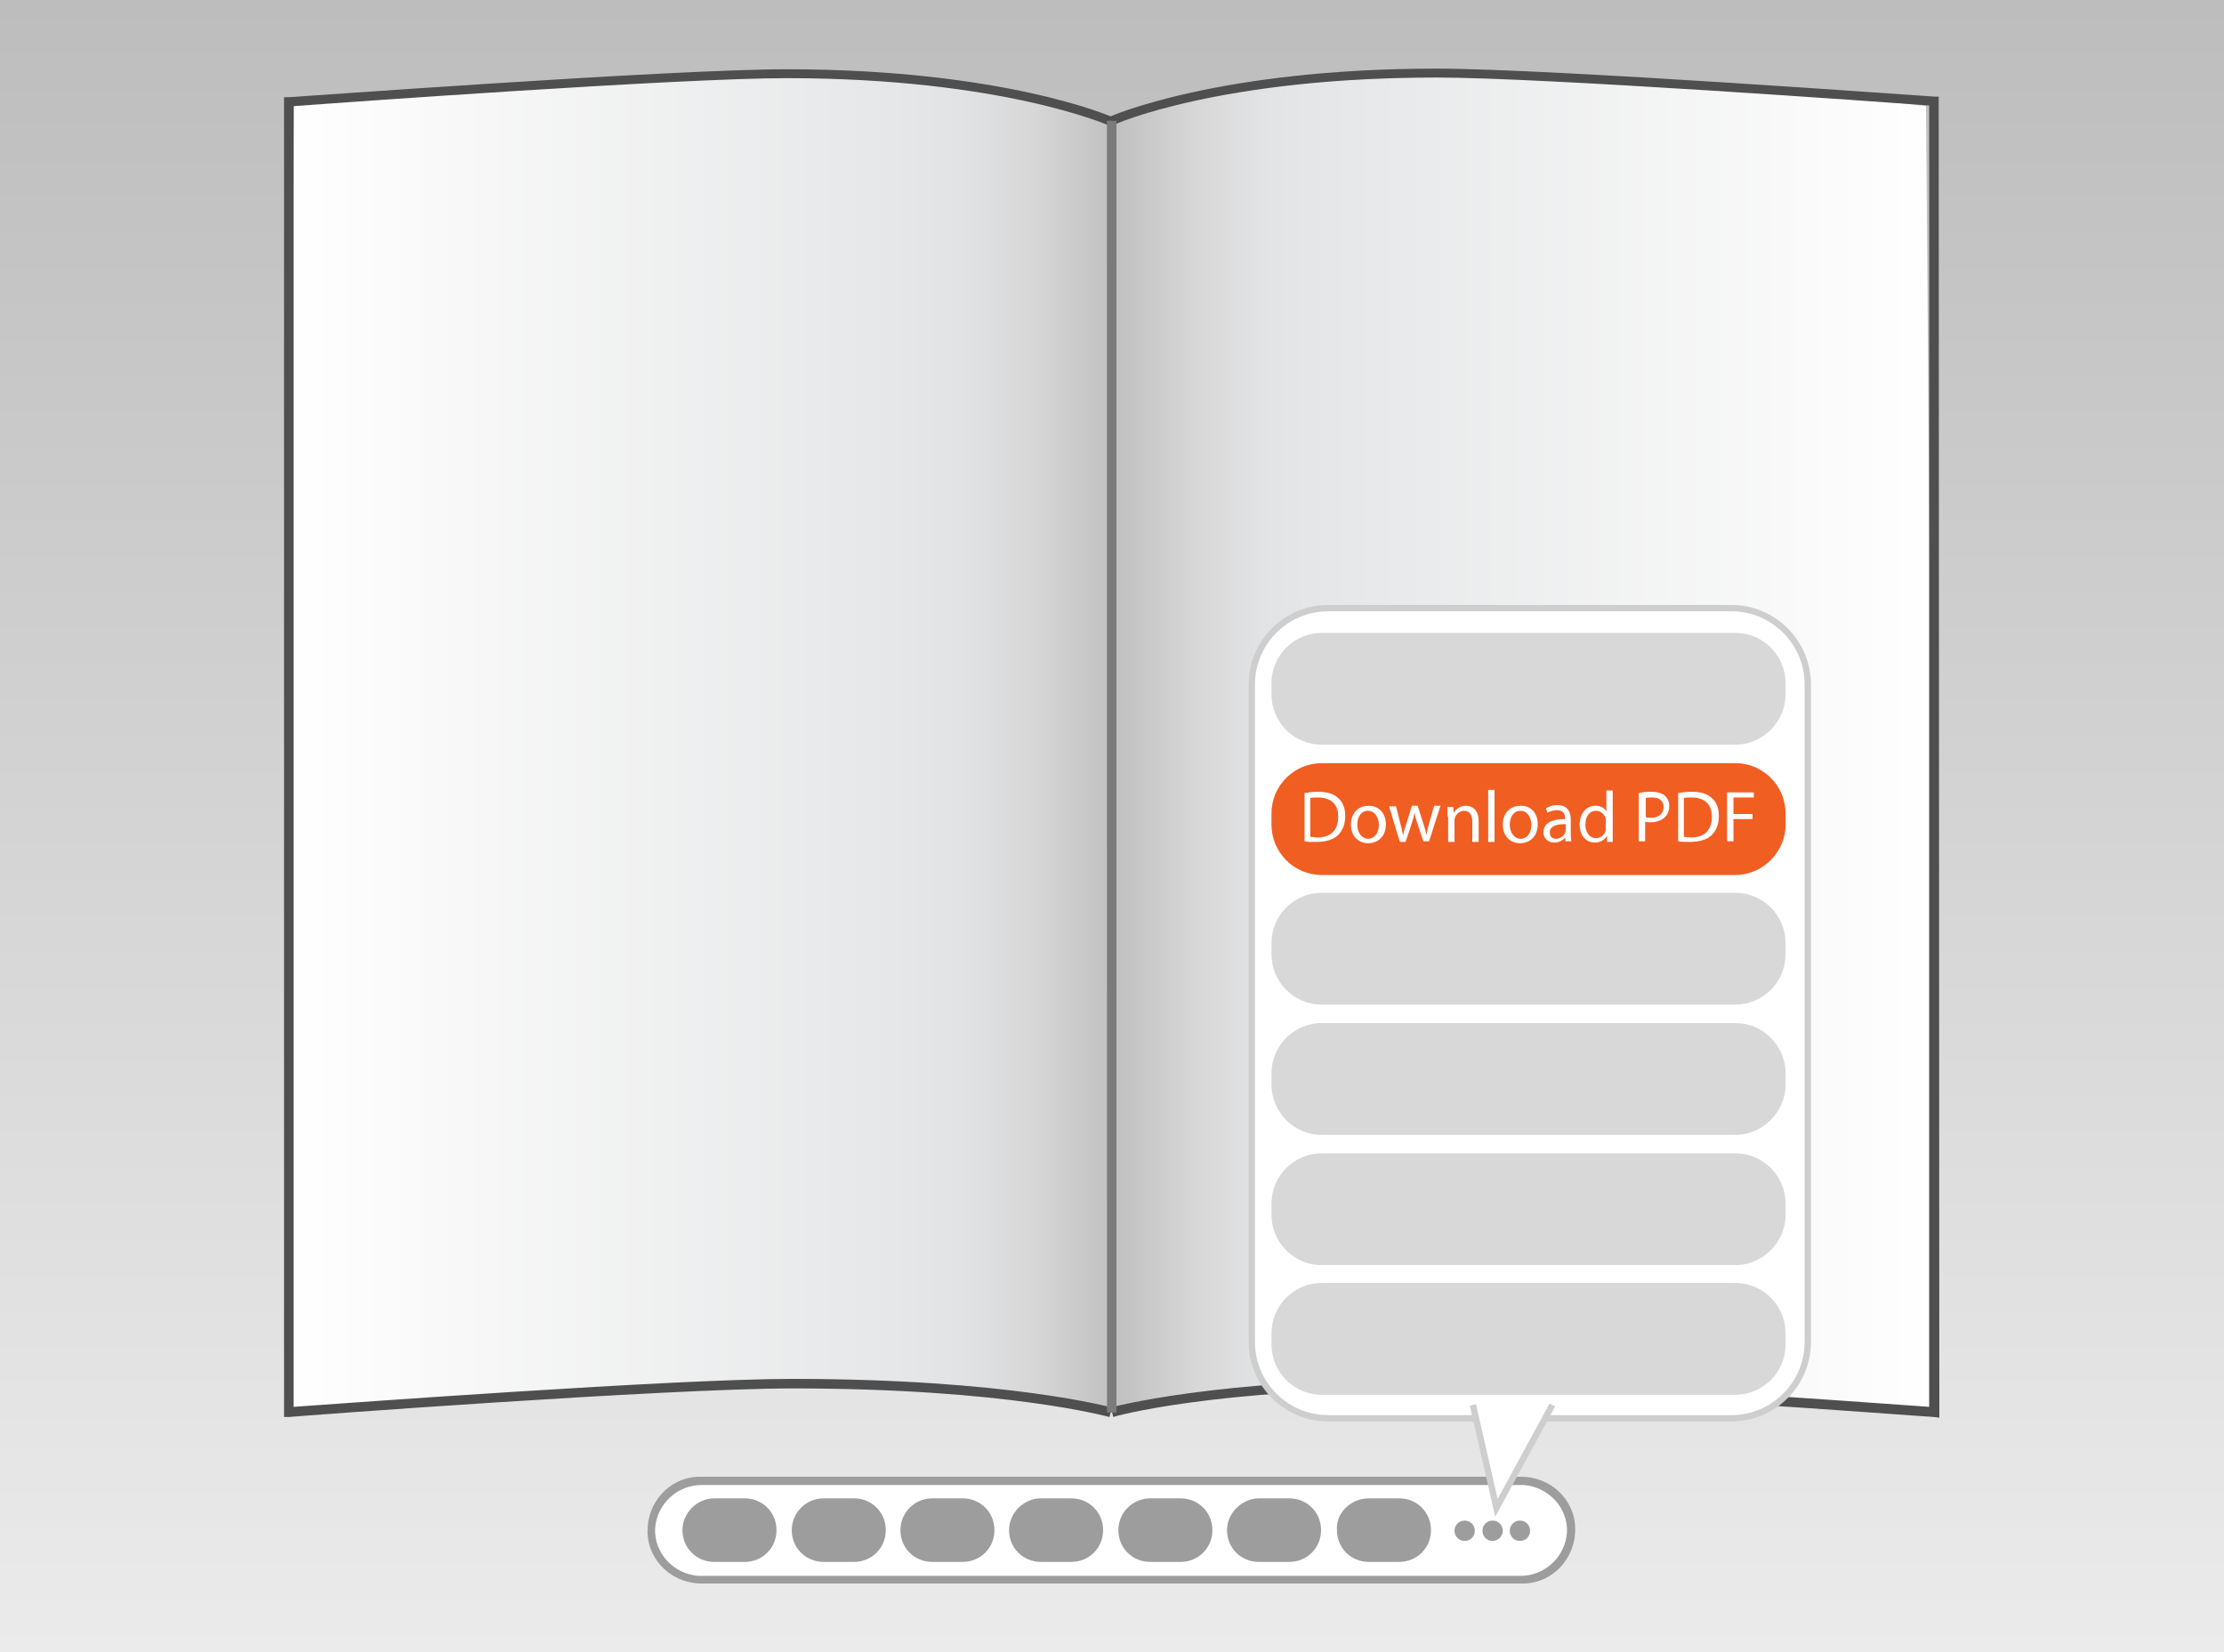 <?xml version="1.0" encoding="utf-8"?>
<!-- Generator: Adobe Illustrator 22.1.0, SVG Export Plug-In . SVG Version: 6.00 Build 0)  -->
<svg version="1.1" id="Layer_1" xmlns="http://www.w3.org/2000/svg" xmlns:xlink="http://www.w3.org/1999/xlink" x="0px" y="0px"
	 viewBox="0 0 350 260" style="enable-background:new 0 0 350 260;" xml:space="preserve">
<rect x="0" y="0" width="350" height="260" fill="#333333" stroke="none"/>
<style type="text/css">
	.st0{fill:url(#SVGID_1_);}
	.st1{fill:url(#SVGID_2_);}
	.st2{fill:url(#SVGID_3_);}
	.st3{fill:#4F4F4F;}
	.st4{fill:#7B7B7B;}
	.st5{fill:#FFFFFF;}
	.st6{fill:#9E9D9E;}
	.st7{fill:#FFFFFF;stroke:#CECECE;stroke-miterlimit:10;}
	.st8{fill:#D8D8D8;}
	.st9{fill:#F15E22;}
</style>
<title>1_touch</title>
<linearGradient id="SVGID_1_" gradientUnits="userSpaceOnUse" x1="175" y1="-1474" x2="175" y2="-1214" gradientTransform="matrix(1 0 0 -1 0 -1214)">
	<stop  offset="0" style="stop-color:#EBEBEB"/>
	<stop  offset="1" style="stop-color:#BDBDBD"/>
</linearGradient>
<rect class="st0" width="350" height="260"/>
<g>
	
		<linearGradient id="SVGID_2_" gradientUnits="userSpaceOnUse" x1="44.7" y1="-2069.61" x2="174.2" y2="-2069.61" gradientTransform="matrix(1 0 0 -1 0 -1952)">
		<stop  offset="0" style="stop-color:#FFFFFF"/>
		<stop  offset="0.74" style="stop-color:#E6E7E8"/>
		<stop  offset="0.82" style="stop-color:#E2E3E4"/>
		<stop  offset="0.91" style="stop-color:#D7D7D8"/>
		<stop  offset="0.99" style="stop-color:#C4C4C4"/>
		<stop  offset="1" style="stop-color:#C2C2C2"/>
	</linearGradient>
	<path class="st1" d="M174.2,222.2c-39.2-9.3-129.5,0.9-129.5,0.9l1.6-206.4c0,0,93-11.7,127.9,2.3"/>
	
		<linearGradient id="SVGID_3_" gradientUnits="userSpaceOnUse" x1="-4543.9" y1="-2069.61" x2="-4414.4" y2="-2069.61" gradientTransform="matrix(-1 0 0 -1 -4239.2 -1952)">
		<stop  offset="0" style="stop-color:#FFFFFF"/>
		<stop  offset="0.74" style="stop-color:#E6E7E8"/>
		<stop  offset="0.82" style="stop-color:#E2E3E4"/>
		<stop  offset="0.9" style="stop-color:#D7D7D8"/>
		<stop  offset="0.98" style="stop-color:#C4C4C4"/>
		<stop  offset="1" style="stop-color:#BFBFBF"/>
	</linearGradient>
	<path class="st2" d="M175.2,222.2c39.2-9.3,129.5,0.9,129.5,0.9l-1.6-206.4c0,0-93-11.7-127.9,2.3"/>
	<path class="st3" d="M44.7,223.1V15.3h0.7c0.6,0,60.3-4.4,78.4-4.4c34.2,0,51.3,7.5,51.4,7.6l-0.6,1.3c-0.1-0.1-17-7.5-50.8-7.5
		c-16.9,0-70.7,3.9-77.6,4.4v204.7c7.2-0.5,59.9-4.4,78.5-4.4c34.1,0,50.1,4.5,50.3,4.5l-0.4,1.5c-0.1,0-16-4.5-49.8-4.5
		c-19.9,0-78.7,4.4-79.3,4.5h-0.8V223.1z"/>
	<path class="st3" d="M305.2,223.1l-0.9-0.1c-0.6,0-59.4-4.5-79.3-4.5c-34,0-49.7,4.4-49.8,4.5l-0.4-1.5c0.1,0,16.1-4.5,50.3-4.5
		c18.7,0,71.3,3.9,78.5,4.4V16.6c-6.8-0.5-60.7-4.4-77.6-4.4c-33.8,0-50.6,7.3-50.8,7.5l-0.6-1.3c0.1-0.1,17.2-7.6,51.4-7.6
		c18.1,0,77.8,4.4,78.4,4.4h0.7L305.2,223.1L305.2,223.1L305.2,223.1z"/>
	<rect x="174.2" y="19" class="st4" width="1.5" height="203.3"/>
	<path class="st5" d="M110.6,233.1h128.6c4.3,0,7.7,3.4,7.7,7.7l0,0c0,4.3-3.4,7.7-7.7,7.7H110.6c-4.3,0-7.7-3.4-7.7-7.7l0,0
		C102.9,236.6,106.3,233.1,110.6,233.1z"/>
	<path class="st6" d="M239.2,249.2H110.6c-4.6,0.1-8.6-3.4-8.7-8.1c-0.1-4.6,3.4-8.6,8.1-8.7c0.2,0,0.4,0,0.6,0h128.6
		c4.6-0.1,8.6,3.4,8.7,8.1c0.1,4.6-3.4,8.6-8.1,8.7C239.7,249.2,239.4,249.2,239.2,249.2z M110.6,233.7c-3.9-0.1-7.2,2.9-7.5,6.8
		c-0.2,3.9,2.9,7.2,6.8,7.5c0.2,0,0.4,0,0.6,0h128.6c3.9,0.1,7.2-2.9,7.5-6.8c0.2-3.9-2.9-7.2-6.8-7.5c-0.2,0-0.4,0-0.6,0H110.6z"/>
	<path class="st6" d="M112.4,235.8h4.8c2.8,0,5,2.2,5,5l0,0c0,2.8-2.2,5-5,5h-4.8c-2.8,0-5-2.2-5-5l0,0
		C107.4,238.1,109.7,235.8,112.4,235.8z"/>
	<path class="st6" d="M129.6,235.8h4.8c2.8,0,5,2.2,5,5l0,0c0,2.8-2.2,5-5,5h-4.8c-2.8,0-5-2.2-5-5l0,0
		C124.6,238.1,126.8,235.8,129.6,235.8z"/>
	<path class="st6" d="M146.7,235.8h4.8c2.8,0,5,2.2,5,5l0,0c0,2.8-2.2,5-5,5h-4.8c-2.8,0-5-2.2-5-5l0,0
		C141.7,238.1,143.9,235.8,146.7,235.8z"/>
	<path class="st6" d="M163.8,235.8h4.8c2.8,0,5,2.2,5,5l0,0c0,2.8-2.2,5-5,5h-4.8c-2.8,0-5-2.2-5-5l0,0
		C158.8,238.1,161.1,235.8,163.8,235.8z"/>
	<path class="st6" d="M181,235.8h4.8c2.8,0,5,2.2,5,5l0,0c0,2.8-2.2,5-5,5H181c-2.8,0-5-2.2-5-5l0,0
		C176,238.1,178.2,235.8,181,235.8z"/>
	<path class="st6" d="M198.1,235.8h4.8c2.8,0,5,2.2,5,5l0,0c0,2.8-2.2,5-5,5h-4.8c-2.8,0-5-2.2-5-5l0,0
		C193.1,238.1,195.5,235.8,198.1,235.8z"/>
	<path class="st6" d="M215.4,235.8h4.8c2.8,0,5,2.2,5,5l0,0c0,2.8-2.2,5-5,5h-4.8c-2.8,0-5-2.2-5-5l0,0
		C210.2,238.1,212.6,235.8,215.4,235.8z"/>
	<g>
		<path class="st6" d="M230.5,242.5L230.5,242.5c-0.9,0-1.6-0.7-1.6-1.6l0,0c0-0.9,0.7-1.6,1.6-1.6l0,0c0.9,0,1.6,0.7,1.6,1.6l0,0
			C232.1,241.8,231.4,242.5,230.5,242.5z"/>
		<path class="st6" d="M234.9,242.5L234.9,242.5c-0.9,0-1.6-0.7-1.6-1.6l0,0c0-0.9,0.7-1.6,1.6-1.6l0,0c0.9,0,1.6,0.7,1.6,1.6l0,0
			C236.5,241.8,235.7,242.5,234.9,242.5z"/>
		<path class="st6" d="M239.2,242.5L239.2,242.5c-0.9,0-1.6-0.7-1.6-1.6l0,0c0-0.9,0.7-1.6,1.6-1.6l0,0c0.9,0,1.6,0.7,1.6,1.6l0,0
			C240.8,241.8,240.1,242.5,239.2,242.5z"/>
	</g>
</g>
<path class="st7" d="M272.5,223.2H209c-6.6,0-12-5.4-12-12V107.7c0-6.6,5.4-12,12-12h63.5c6.6,0,12,5.4,12,12v103.5
	C284.5,217.8,279.1,223.2,272.5,223.2z"/>
<path class="st8" d="M273.1,117.2H208c-4.4,0-7.9-3.6-7.9-7.9v-1.8c0-4.4,3.6-7.9,7.9-7.9h65.1c4.4,0,7.9,3.6,7.9,7.9v1.8
	C281,113.6,277.4,117.2,273.1,117.2z"/>
<path class="st9" d="M273.1,137.7H208c-4.4,0-7.9-3.6-7.9-7.9V128c0-4.4,3.6-7.9,7.9-7.9h65.1c4.4,0,7.9,3.6,7.9,7.9v1.8
	C281,134.1,277.4,137.7,273.1,137.7z"/>
<path class="st8" d="M273.1,158.1H208c-4.4,0-7.9-3.6-7.9-7.9v-1.8c0-4.4,3.6-7.9,7.9-7.9h65.1c4.4,0,7.9,3.6,7.9,7.9v1.8
	C281,154.6,277.4,158.1,273.1,158.1z"/>
<path class="st8" d="M273.1,178.6H208c-4.4,0-7.9-3.6-7.9-7.9v-1.8c0-4.4,3.6-7.9,7.9-7.9h65.1c4.4,0,7.9,3.6,7.9,7.9v1.8
	C281,175,277.4,178.6,273.1,178.6z"/>
<path class="st8" d="M273.1,199.1H208c-4.4,0-7.9-3.6-7.9-7.9v-1.8c0-4.4,3.6-7.9,7.9-7.9h65.1c4.4,0,7.9,3.6,7.9,7.9v1.8
	C281,195.5,277.4,199.1,273.1,199.1z"/>
<path class="st8" d="M273.1,219.5H208c-4.4,0-7.9-3.6-7.9-7.9v-1.8c0-4.4,3.6-7.9,7.9-7.9h65.1c4.4,0,7.9,3.6,7.9,7.9v1.8
	C281,216,277.4,219.5,273.1,219.5z"/>
<polyline class="st7" points="231.8,221.1 235.5,237.3 244.3,221.1 "/>
<g>
	<path class="st5" d="M205.3,124.8c0.6-0.1,1.3-0.2,2.1-0.2c1.4,0,2.5,0.3,3.2,1c0.7,0.6,1.1,1.5,1.1,2.8c0,1.3-0.4,2.3-1.1,3
		c-0.7,0.7-1.9,1.1-3.5,1.1c-0.7,0-1.3,0-1.8-0.1V124.8z M206.3,131.7c0.3,0,0.6,0.1,1,0.1c2.2,0,3.3-1.2,3.3-3.3c0-1.8-1-3-3.2-3
		c-0.5,0-0.9,0-1.2,0.1V131.7z"/>
	<path class="st5" d="M218.1,129.7c0,2.1-1.4,3-2.8,3c-1.5,0-2.7-1.1-2.7-2.9c0-1.9,1.2-3,2.8-3C217,126.8,218.1,128,218.1,129.7z
		 M213.6,129.8c0,1.2,0.7,2.2,1.7,2.2c1,0,1.7-0.9,1.7-2.2c0-0.9-0.5-2.2-1.7-2.2C214.1,127.6,213.6,128.7,213.6,129.8z"/>
	<path class="st5" d="M219.7,126.9l0.7,2.8c0.2,0.6,0.3,1.2,0.4,1.8h0c0.1-0.6,0.3-1.2,0.5-1.8l0.9-2.9h0.9l0.9,2.8
		c0.2,0.7,0.4,1.3,0.5,1.8h0c0.1-0.6,0.2-1.2,0.4-1.8l0.8-2.8h1l-1.8,5.6H224l-0.9-2.7c-0.2-0.6-0.4-1.2-0.5-1.8h0
		c-0.1,0.7-0.3,1.3-0.5,1.9l-0.9,2.7h-0.9l-1.7-5.6H219.7z"/>
	<path class="st5" d="M227.8,128.5c0-0.6,0-1.1,0-1.5h0.9l0.1,0.9h0c0.3-0.5,0.9-1.1,1.9-1.1c0.8,0,2,0.5,2,2.4v3.3h-1v-3.2
		c0-0.9-0.3-1.7-1.3-1.7c-0.7,0-1.2,0.5-1.4,1c0,0.1-0.1,0.3-0.1,0.5v3.4h-1V128.5z"/>
	<path class="st5" d="M234.2,124.3h1v8.2h-1V124.3z"/>
	<path class="st5" d="M242,129.7c0,2.1-1.4,3-2.8,3c-1.5,0-2.7-1.1-2.7-2.9c0-1.9,1.2-3,2.8-3C241,126.8,242,128,242,129.7z
		 M237.6,129.8c0,1.2,0.7,2.2,1.7,2.2c1,0,1.7-0.9,1.7-2.2c0-0.9-0.5-2.2-1.7-2.2C238.1,127.6,237.6,128.7,237.6,129.8z"/>
	<path class="st5" d="M246.4,132.5l-0.1-0.7h0c-0.3,0.4-0.9,0.8-1.7,0.8c-1.1,0-1.7-0.8-1.7-1.6c0-1.4,1.2-2.1,3.4-2.1v-0.1
		c0-0.5-0.1-1.3-1.3-1.3c-0.5,0-1.1,0.2-1.5,0.4l-0.2-0.7c0.5-0.3,1.1-0.5,1.8-0.5c1.7,0,2.1,1.2,2.1,2.3v2.1c0,0.5,0,1,0.1,1.3
		H246.4z M246.3,129.7c-1.1,0-2.4,0.2-2.4,1.3c0,0.7,0.4,1,1,1c0.7,0,1.2-0.5,1.4-0.9c0-0.1,0.1-0.2,0.1-0.3V129.7z"/>
	<path class="st5" d="M253.8,124.3v6.8c0,0.5,0,1.1,0,1.4h-0.9l0-1h0c-0.3,0.6-1,1.1-1.9,1.1c-1.4,0-2.4-1.1-2.4-2.8
		c0-1.9,1.1-3,2.5-3c0.9,0,1.4,0.4,1.7,0.9h0v-3.3H253.8z M252.7,129.2c0-0.1,0-0.3,0-0.4c-0.2-0.6-0.7-1.2-1.5-1.2
		c-1.1,0-1.7,0.9-1.7,2.2c0,1.1,0.6,2.1,1.7,2.1c0.7,0,1.3-0.5,1.5-1.2c0-0.1,0-0.3,0-0.4V129.2z"/>
	<path class="st5" d="M257.9,124.8c0.5-0.1,1.1-0.2,1.9-0.2c1,0,1.7,0.2,2.2,0.6c0.4,0.4,0.7,0.9,0.7,1.6c0,0.7-0.2,1.3-0.6,1.7
		c-0.5,0.6-1.4,0.9-2.4,0.9c-0.3,0-0.6,0-0.8-0.1v3.1h-1V124.8z M259,128.6c0.2,0.1,0.5,0.1,0.8,0.1c1.2,0,2-0.6,2-1.7
		c0-1-0.7-1.5-1.8-1.5c-0.4,0-0.8,0-1,0.1V128.6z"/>
	<path class="st5" d="M264.1,124.8c0.6-0.1,1.3-0.2,2.1-0.2c1.4,0,2.5,0.3,3.2,1c0.7,0.6,1.1,1.5,1.1,2.8c0,1.3-0.4,2.3-1.1,3
		c-0.7,0.7-1.9,1.1-3.5,1.1c-0.7,0-1.3,0-1.8-0.1V124.8z M265.1,131.7c0.3,0,0.6,0.1,1,0.1c2.2,0,3.3-1.2,3.3-3.3c0-1.8-1-3-3.2-3
		c-0.5,0-0.9,0-1.2,0.1V131.7z"/>
	<path class="st5" d="M271.8,124.7h4.2v0.8h-3.2v2.6h3v0.8h-3v3.5h-1V124.7z"/>
</g>
</svg>
